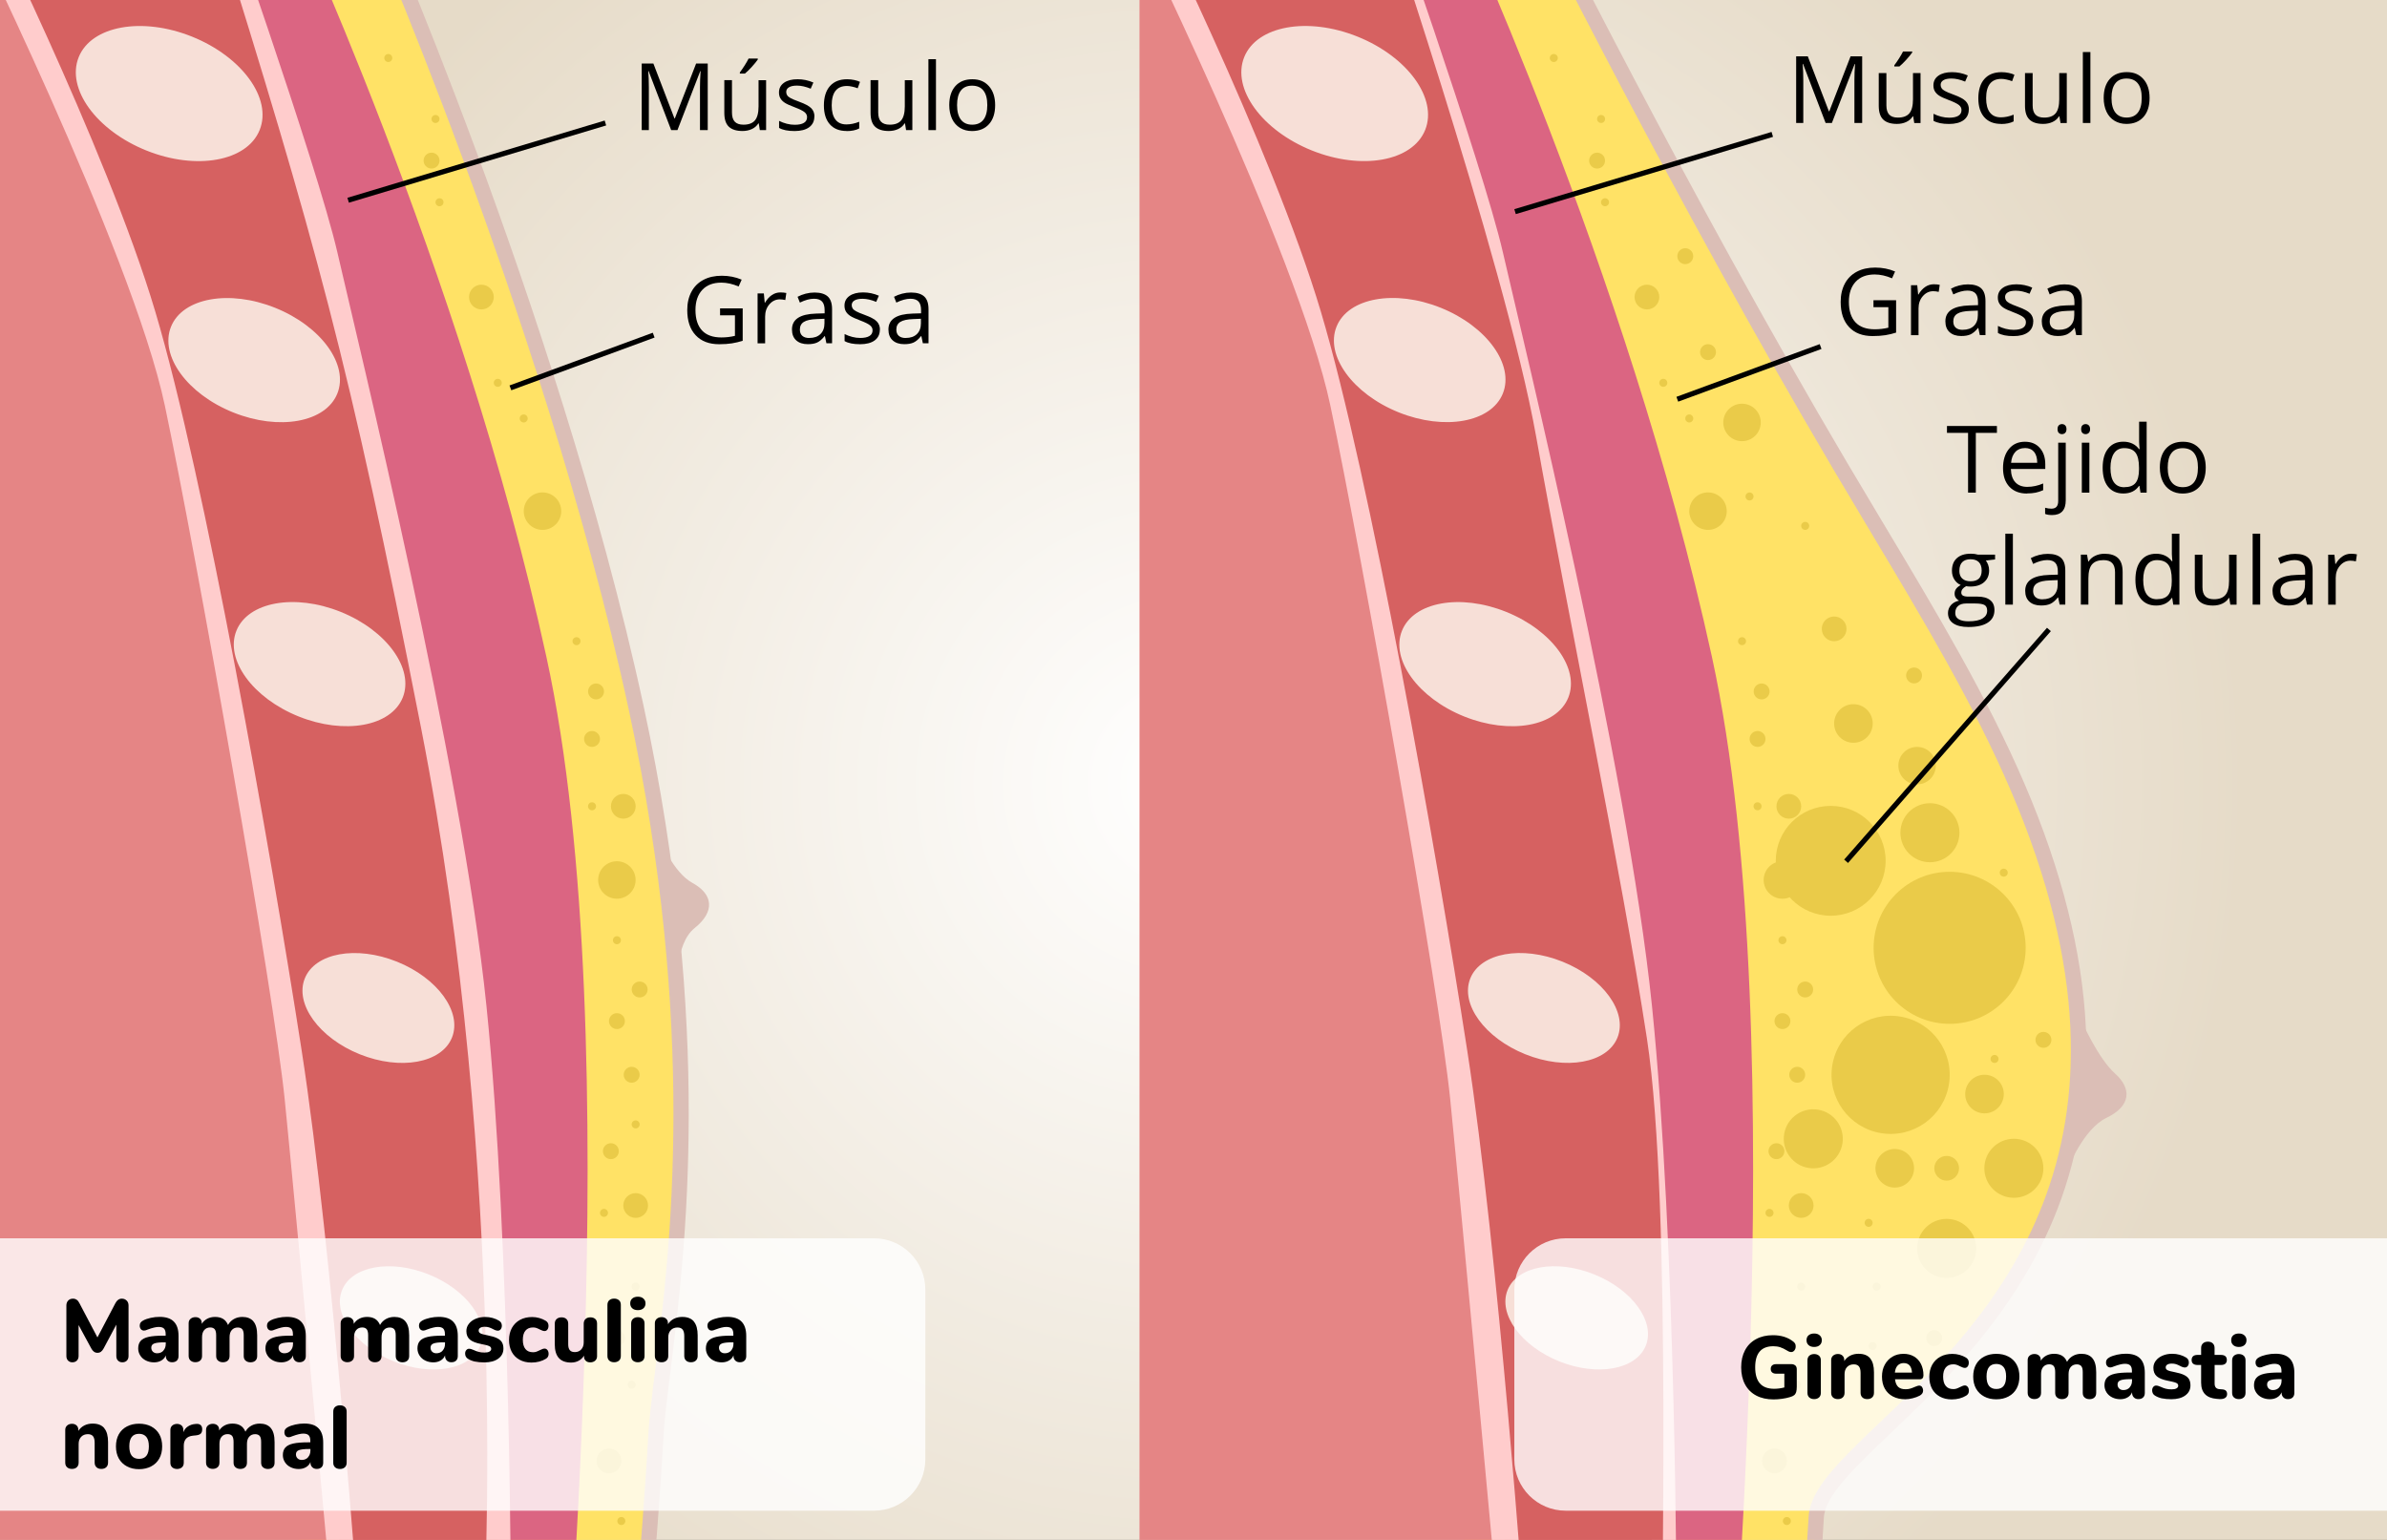<?xml version="1.0" encoding="UTF-8"?>
<svg id="Capa_1" data-name="Capa 1" xmlns="http://www.w3.org/2000/svg" xmlns:xlink="http://www.w3.org/1999/xlink" viewBox="0 0 465 300">
  <rect x="0" y="0" width="465" height="300" fill="#333333" stroke="none"/>
  <defs>
    <style>
      .cls-1, .cls-2 {
        fill: none;
      }

      .cls-3 {
        fill: #ffe266;
      }

      .cls-4 {
        fill: #fcc;
      }

      .cls-5 {
        fill: #eacb49;
      }

      .cls-6 {
        fill: #fff;
        opacity: .8;
      }

      .cls-7 {
        clip-path: url(#clippath-1);
      }

      .cls-8 {
        clip-path: url(#clippath-3);
      }

      .cls-9 {
        clip-path: url(#clippath-2);
      }

      .cls-10 {
        fill: #db6582;
      }

      .cls-11 {
        fill: #d66161;
      }

      .cls-2 {
        stroke: #000;
        stroke-miterlimit: 10;
      }

      .cls-12 {
        fill: #e58585;
      }

      .cls-13 {
        fill: url(#Degradado_sin_nombre_3);
      }

      .cls-14 {
        fill: #dbbeb6;
      }

      .cls-15 {
        fill: #f7dfd7;
      }

      .cls-16 {
        clip-path: url(#clippath);
      }
    </style>
    <radialGradient id="Degradado_sin_nombre_3" data-name="Degradado sin nombre 3" cx="232.5" cy="152.71" fx="232.5" fy="152.71" r="205.22" gradientUnits="userSpaceOnUse">
      <stop offset="0" stop-color="#fff"/>
      <stop offset="1" stop-color="#e6dbc8"/>
    </radialGradient>
    <clipPath id="clippath">
      <rect class="cls-1" x="-5.07" y="-2.66" width="230.1" height="305.15"/>
    </clipPath>
    <clipPath id="clippath-1">
      <rect class="cls-1" x="221.98" y="-2.66" width="230.1" height="305.15"/>
    </clipPath>
    <clipPath id="clippath-2">
      <rect class="cls-1" x="10.97" y="-417.16" width="225.88" height="299.55"/>
    </clipPath>
    <clipPath id="clippath-3">
      <rect class="cls-1" x="313.86" y="-417.16" width="225.88" height="299.55"/>
    </clipPath>
  </defs>
  <rect class="cls-13" x="-11.87" y="-3.85" width="488.74" height="313.11"/>
  <g>
    <g class="cls-16">
      <path class="cls-3" d="M71.36-20.15s36.85,74.83,54.98,170.06c8.17,42.92,4.7,86.72,2.18,122.06-2.9,40.71-5.61,69.99-5.61,69.99l-60.54-11.15L12.98-30.27l58.38,10.13Z"/>
      <path class="cls-10" d="M55.35-21.25s34.63,73.81,51.09,149.21c16.46,75.4,2.3,210.81,3.54,215.59,1.24,4.78-36.99,4.78-36.99,4.78L32.96-21.25h22.39Z"/>
      <path class="cls-12" d="M41.66-24.96s79.65,224.09,47.79,406.75c-31.86,182.67-176.65-129.57-176.65-129.57L-54.63-15.41l96.29-9.56Z"/>
      <path class="cls-14" d="M124.38,342.09l-2.96-.26c.04-.44,3.91-44.14,4.86-62.07.18-3.38.71-7.62,1.38-13,2.88-23.13,8.25-66.17-5.15-128.4-8.48-39.41-22.31-80.25-32.41-107.57-10.95-29.61-20-50.14-20.09-50.34l2.72-1.2c.09.2,9.18,20.82,20.16,50.51,10.14,27.41,24.01,68.39,32.53,107.98,13.5,62.71,8.1,106.09,5.19,129.39-.66,5.32-1.19,9.51-1.36,12.79-.95,17.98-4.83,61.74-4.87,62.18Z"/>
      <path class="cls-11" d="M-7.86-24.96S20.29,32.33,28.21,57.87c7.92,25.54,27.98,125.97,31.51,167.95,3.54,41.98,8.14,95.08,8.14,95.08,0,0,29.88,1.43,29.12,0-.76-1.43,1.85-85.67-3.19-118.59-5.04-32.92-15.46-82.88-21.56-117.16-6.1-34.28-32.45-111.41-32.45-111.41l-47.63,1.3Z"/>
      <path class="cls-4" d="M41.66-24.96s20.18,57.17,24.07,74.16c3.89,16.99,24.25,100.01,29.03,146.74,4.78,46.73,4.78,118.42,4.78,118.42h-5.31s5.08-84.39-12.21-172.58c-14.16-72.22-20.53-94.52-40.36-158.24-2.58-8.3,0-8.5,0-8.5Z"/>
      <path class="cls-4" d="M70.02,316.1s-5.15-72.08-11.26-111.48c-6.11-39.4-18.93-111.76-28.5-143.88C20.71,28.61-4.71-22.19-4.71-22.19l-3.15,3.42S25.8,49.09,32.12,79.05c6.31,29.96,21.26,114.56,23.33,134.99,2.06,20.43,9.65,102.57,9.65,102.57l4.93-.5Z"/>
      <ellipse class="cls-15" cx="49.51" cy="70.15" rx="10.98" ry="17.46" transform="translate(-34.04 89.93) rotate(-68.1)"/>
      <ellipse class="cls-15" cx="32.96" cy="18.23" rx="11.95" ry="19" transform="translate(3.75 42.01) rotate(-68.1)"/>
      <ellipse class="cls-15" cx="62.26" cy="129.39" rx="10.98" ry="17.46" transform="translate(-81.02 138.89) rotate(-68.1)"/>
      <ellipse class="cls-15" cx="73.71" cy="196.37" rx="9.72" ry="15.45" transform="translate(-135.98 191.52) rotate(-68.1)"/>
      <ellipse class="cls-15" cx="80.1" cy="256.75" rx="9.13" ry="14.51" transform="translate(-188 235.3) rotate(-68.1)"/>
      <path class="cls-14" d="M128.63,163.54s2.42,6.37,6.31,8.5c3.89,2.12,4.48,5.49.35,8.79-3.91,3.13-3.44,11.94-3.44,11.94l-3.22-29.22Z"/>
      <circle class="cls-5" cx="120.18" cy="171.44" r="3.65" transform="translate(-74.29 249.02) rotate(-76.72)"/>
      <circle class="cls-5" cx="105.68" cy="99.58" r="3.65"/>
      <circle class="cls-5" cx="121.42" cy="157.08" r="2.41"/>
      <circle class="cls-5" cx="93.78" cy="57.87" r="2.41"/>
      <circle class="cls-5" cx="123.83" cy="234.85" r="2.41"/>
      <circle class="cls-5" cx="118.63" cy="284.61" r="2.41"/>
      <circle class="cls-5" cx="115.33" cy="143.96" r="1.55"/>
      <circle class="cls-5" cx="116.11" cy="134.7" r="1.55" transform="translate(-35.45 227.73) rotate(-80.78)"/>
      <circle class="cls-5" cx="84.07" cy="31.29" r="1.55"/>
      <circle class="cls-5" cx="124.61" cy="192.77" r="1.55"/>
      <circle class="cls-5" cx="120.18" cy="198.93" r="1.55"/>
      <circle class="cls-5" cx="120.18" cy="260.68" r="1.55"/>
      <circle class="cls-5" cx="123.05" cy="209.38" r="1.55"/>
      <circle class="cls-5" cx="119" cy="224.27" r="1.55"/>
      <path class="cls-5" d="M113.09,124.91c0,.43-.35.78-.78.78s-.78-.35-.78-.78.35-.78.78-.78.78.35.78.78Z"/>
      <path class="cls-5" d="M116.11,157.08c0,.43-.35.78-.78.78s-.78-.35-.78-.78.35-.78.78-.78.78.35.78.78Z"/>
      <path class="cls-5" d="M86.4,39.4c0,.43-.35.78-.78.78s-.78-.35-.78-.78.35-.78.78-.78.78.35.78.78Z"/>
      <path class="cls-5" d="M102.8,81.52c0,.43-.35.78-.78.78s-.78-.35-.78-.78.35-.78.78-.78.78.35.78.78Z"/>
      <path class="cls-5" d="M76.42,11.3c0,.43-.35.78-.78.78s-.78-.35-.78-.78.35-.78.78-.78.78.35.78.78Z"/>
      <path class="cls-5" d="M97.75,74.58c0,.43-.35.78-.78.78s-.78-.35-.78-.78.35-.78.78-.78.78.35.78.78Z"/>
      <path class="cls-5" d="M85.62,23.18c0,.43-.35.78-.78.78s-.78-.35-.78-.78.35-.78.78-.78.78.35.78.78Z"/>
      <path class="cls-5" d="M124.61,219.05c0,.43-.35.78-.78.78s-.78-.35-.78-.78.35-.78.78-.78.78.35.78.78Z"/>
      <path class="cls-5" d="M120.96,183.17c0,.43-.35.78-.78.78s-.78-.35-.78-.78.35-.78.78-.78.78.35.78.78Z"/>
      <path class="cls-5" d="M124.61,250.65c0,.43-.35.78-.78.78s-.78-.35-.78-.78.35-.78.78-.78.78.35.78.78Z"/>
      <path class="cls-5" d="M123.83,269.77c0,.43-.35.78-.78.78s-.78-.35-.78-.78.35-.78.78-.78.78.35.78.78Z"/>
      <path class="cls-5" d="M121.82,296.32c0,.43-.35.78-.78.78s-.78-.35-.78-.78.35-.78.78-.78.78.35.78.78Z"/>
      <path class="cls-5" d="M118.44,236.29c0,.43-.35.78-.78.78s-.78-.35-.78-.78.35-.78.78-.78.78.35.78.78Z"/>
    </g>
    <g class="cls-7">
      <path class="cls-3" d="M298.42-20.15s37.96,72.11,88.22,159.85c12.13,21.19,27.62,63.4,9.01,103.63-11.7,25.3-40.72,36.61-41.83,52.21-2.9,40.71-3.87,46.42-3.87,46.42l-60.54-11.15L240.04-30.27l58.38,10.13Z"/>
      <path class="cls-10" d="M282.4-21.25s34.63,73.81,51.09,149.21c16.46,75.4,2.3,210.81,3.54,215.59,1.24,4.78-36.99,4.78-36.99,4.78L260.01-21.25h22.39Z"/>
      <path class="cls-12" d="M268.71-24.96s79.65,224.09,47.79,406.75c-31.86,182.67-176.65-129.57-176.65-129.57L172.42-15.41l96.29-9.56Z"/>
      <path class="cls-4" d="M268.71-24.96s20.18,57.17,24.07,74.16c3.89,16.99,24.25,100.01,29.03,146.74,4.78,46.73,4.78,118.42,4.78,118.42h-5.31s5.08-84.39-12.21-172.58c-14.16-72.22-20.53-94.52-40.36-158.24-2.58-8.3,0-8.5,0-8.5Z"/>
      <path class="cls-14" d="M351.43,342.12l-2.96-.3c.03-.28,2.91-28.43,3.86-46.35.28-5.36,5.99-10.81,13.88-18.35,20.76-19.83,55.51-53.03,25.51-123.09-7.18-16.78-17.08-33.31-27.56-50.82-2.27-3.8-4.62-7.73-6.94-11.65-31.1-52.65-59.85-110.46-60.14-111.04l2.66-1.32c.29.58,28.99,58.29,60.04,110.85,2.32,3.92,4.66,7.85,6.94,11.64,10.53,17.59,20.48,34.21,27.74,51.18,7.18,16.76,11.17,32.62,11.86,47.14.6,12.54-1.25,24.46-5.49,35.45-7.76,20.11-22.1,33.81-32.57,43.81-7.12,6.8-12.74,12.17-12.96,16.36-.95,17.99-3.84,46.21-3.87,46.5Z"/>
      <path class="cls-11" d="M219.19-24.96s28.15,57.3,36.06,82.84c7.92,25.54,27.98,125.97,31.51,167.95,3.54,41.98,8.14,95.08,8.14,95.08,0,0,29.88,1.43,29.12,0-.76-1.43,1.85-85.67-3.19-118.59-5.04-32.92-15.46-82.88-21.56-117.16-6.1-34.28-32.45-111.41-32.45-111.41l-47.63,1.3Z"/>
      <path class="cls-4" d="M297.08,316.1s-5.15-72.08-11.26-111.48c-6.11-39.4-18.93-111.76-28.5-143.88-9.56-32.12-34.98-82.93-34.98-82.93l-3.15,3.42s33.66,67.86,39.98,97.82c6.31,29.96,21.26,114.56,23.33,134.99,2.06,20.43,9.65,102.57,9.65,102.57l4.93-.5Z"/>
      <ellipse class="cls-15" cx="276.57" cy="70.15" rx="10.98" ry="17.46" transform="translate(108.32 300.59) rotate(-68.1)"/>
      <ellipse class="cls-15" cx="260.01" cy="18.23" rx="11.95" ry="19" transform="translate(146.11 252.67) rotate(-68.1)"/>
      <ellipse class="cls-15" cx="289.31" cy="129.39" rx="10.98" ry="17.46" transform="translate(61.35 349.56) rotate(-68.1)"/>
      <ellipse class="cls-15" cx="300.76" cy="196.37" rx="9.72" ry="15.45" transform="translate(6.38 402.18) rotate(-68.1)"/>
      <ellipse class="cls-15" cx="307.15" cy="256.75" rx="9.13" ry="14.51" transform="translate(-45.64 445.96) rotate(-68.1)"/>
      <path class="cls-14" d="M405.53,198.93s3.17,7.25,6.48,10.2c3.31,2.95,3.12,6.36-1.65,8.64-4.52,2.16-7.49,9.83-7.49,9.83l2.66-28.67Z"/>
      <circle class="cls-5" cx="347.23" cy="171.44" r="3.65" transform="translate(100.6 470) rotate(-76.72)"/>
      <circle class="cls-5" cx="373.46" cy="149.16" r="3.65"/>
      <circle class="cls-5" cx="379.8" cy="184.65" r="14.81"/>
      <circle class="cls-5" cx="356.63" cy="167.7" r="10.7"/>
      <circle class="cls-5" cx="368.28" cy="209.38" r="11.51" transform="translate(102.62 539.37) rotate(-80.78)"/>
      <circle class="cls-5" cx="375.96" cy="162.23" r="5.75"/>
      <circle class="cls-5" cx="392.31" cy="227.6" r="5.75"/>
      <circle class="cls-5" cx="353.21" cy="221.85" r="5.75" transform="translate(77.66 534.96) rotate(-80.78)"/>
      <circle class="cls-5" cx="379.22" cy="243.21" r="5.75"/>
      <circle class="cls-5" cx="361.04" cy="140.93" r="3.76" transform="translate(164.1 474.74) rotate(-80.78)"/>
      <circle class="cls-5" cx="369.11" cy="227.6" r="3.76"/>
      <circle class="cls-5" cx="386.59" cy="213.14" r="3.76"/>
      <circle class="cls-5" cx="388.56" cy="183.33" r="3.76"/>
      <circle class="cls-5" cx="332.73" cy="99.58" r="3.65"/>
      <circle class="cls-5" cx="339.36" cy="82.3" r="3.65" transform="translate(181.3 393.68) rotate(-76.72)"/>
      <circle class="cls-5" cx="348.47" cy="157.08" r="2.41"/>
      <circle class="cls-5" cx="357.28" cy="122.5" r="2.41" transform="translate(179.14 455.55) rotate(-80.78)"/>
      <circle class="cls-5" cx="320.83" cy="57.87" r="2.41"/>
      <circle class="cls-5" cx="350.88" cy="234.85" r="2.41"/>
      <circle class="cls-5" cx="379.22" cy="227.6" r="2.41"/>
      <circle class="cls-5" cx="345.68" cy="284.61" r="2.41"/>
      <circle class="cls-5" cx="342.38" cy="143.96" r="1.55"/>
      <circle class="cls-5" cx="358.08" cy="167.79" r="1.55"/>
      <circle class="cls-5" cx="328.3" cy="49.91" r="1.55"/>
      <circle class="cls-5" cx="343.16" cy="134.7" r="1.55" transform="translate(155.23 451.85) rotate(-80.78)"/>
      <circle class="cls-5" cx="372.87" cy="131.59" r="1.55"/>
      <circle class="cls-5" cx="332.73" cy="68.6" r="1.55"/>
      <circle class="cls-5" cx="311.12" cy="31.29" r="1.55"/>
      <circle class="cls-5" cx="351.66" cy="192.77" r="1.55"/>
      <circle class="cls-5" cx="347.23" cy="198.93" r="1.55"/>
      <circle class="cls-5" cx="347.23" cy="260.68" r="1.55"/>
      <circle class="cls-5" cx="376.8" cy="260.68" r="1.55"/>
      <circle class="cls-5" cx="350.11" cy="209.38" r="1.55"/>
      <circle class="cls-5" cx="346.06" cy="224.27" r="1.55"/>
      <circle class="cls-5" cx="398.07" cy="202.58" r="1.55"/>
      <path class="cls-5" d="M340.14,124.91c0,.43-.35.78-.78.78s-.78-.35-.78-.78.35-.78.78-.78.78.35.78.78Z"/>
      <path class="cls-5" d="M352.44,102.45c0,.43-.35.78-.78.78s-.78-.35-.78-.78.35-.78.78-.78.78.35.78.78Z"/>
      <path class="cls-5" d="M391.12,170.01c0,.43-.35.78-.78.78s-.78-.35-.78-.78.35-.78.78-.78.78.35.78.78Z"/>
      <path class="cls-5" d="M343.16,157.08c0,.43-.35.78-.78.78s-.78-.35-.78-.78.35-.78.78-.78.78.35.78.78Z"/>
      <path class="cls-5" d="M341.6,96.72c0,.43-.35.78-.78.78s-.78-.35-.78-.78.35-.78.78-.78.78.35.78.78Z"/>
      <path class="cls-5" d="M313.45,39.4c0,.43-.35.78-.78.78s-.78-.35-.78-.78.35-.78.78-.78.78.35.78.78Z"/>
      <path class="cls-5" d="M329.86,81.52c0,.43-.35.78-.78.78s-.78-.35-.78-.78.35-.78.78-.78.78.35.78.78Z"/>
      <path class="cls-5" d="M303.47,11.3c0,.43-.35.78-.78.78s-.78-.35-.78-.78.35-.78.78-.78.78.35.78.78Z"/>
      <path class="cls-5" d="M324.8,74.58c0,.43-.35.78-.78.78s-.78-.35-.78-.78.35-.78.78-.78.78.35.78.78Z"/>
      <path class="cls-5" d="M312.68,23.18c0,.43-.35.78-.78.78s-.78-.35-.78-.78.35-.78.78-.78.78.35.78.78Z"/>
      <path class="cls-5" d="M366.36,250.65c0,.43-.35.78-.78.78s-.78-.35-.78-.78.35-.78.78-.78.78.35.78.78Z"/>
      <path class="cls-5" d="M365.58,262.23c0,.43-.35.78-.78.78s-.78-.35-.78-.78.35-.78.78-.78.78.35.78.78Z"/>
      <path class="cls-5" d="M348.01,183.17c0,.43-.35.78-.78.78s-.78-.35-.78-.78.35-.78.78-.78.78.35.78.78Z"/>
      <path class="cls-5" d="M364.8,238.23c0,.43-.35.78-.78.78s-.78-.35-.78-.78.35-.78.78-.78.78.35.78.78Z"/>
      <path class="cls-5" d="M389.33,206.3c0,.43-.35.78-.78.78s-.78-.35-.78-.78.35-.78.78-.78.78.35.78.78Z"/>
      <path class="cls-5" d="M351.66,250.65c0,.43-.35.78-.78.78s-.78-.35-.78-.78.35-.78.78-.78.78.35.78.78Z"/>
      <path class="cls-5" d="M350.88,269.77c0,.43-.35.78-.78.78s-.78-.35-.78-.78.35-.78.78-.78.78.35.78.78Z"/>
      <path class="cls-5" d="M348.87,296.32c0,.43-.35.78-.78.78s-.78-.35-.78-.78.35-.78.78-.78.78.35.78.78Z"/>
      <path class="cls-5" d="M345.49,236.29c0,.43-.35.78-.78.78s-.78-.35-.78-.78.35-.78.78-.78.78.35.78.78Z"/>
    </g>
    <g>
      <path d="M130.75,25.35l-4.4-11.51h-.07c.08.91.12,2,.12,3.25v8.26h-1.39v-12.98h2.27l4.11,10.71h.07l4.15-10.71h2.26v12.98h-1.51v-8.36c0-.96.04-2,.12-3.13h-.07l-4.44,11.49h-1.22Z"/>
      <path d="M142.59,15.61v6.31c0,.79.18,1.39.54,1.78.36.39.93.59,1.7.59,1.02,0,1.76-.28,2.23-.83.47-.56.71-1.47.71-2.73v-5.11h1.47v9.73h-1.22l-.21-1.31h-.08c-.3.48-.72.85-1.26,1.1-.54.25-1.15.38-1.83.38-1.18,0-2.07-.28-2.66-.84s-.88-1.46-.88-2.7v-6.37h1.49ZM144.13,14.1c.28-.37.59-.81.92-1.33s.59-.97.78-1.36h1.79v.19c-.26.38-.65.86-1.16,1.42s-.96,1-1.34,1.31h-.99v-.22Z"/>
      <path d="M158.64,22.69c0,.91-.34,1.6-1.01,2.1-.67.49-1.62.74-2.84.74-1.29,0-2.3-.2-3.02-.61v-1.37c.47.24.97.42,1.5.56.54.14,1.05.2,1.55.2.77,0,1.36-.12,1.78-.37.42-.25.62-.62.62-1.12,0-.38-.16-.7-.49-.97-.33-.27-.97-.59-1.92-.95-.91-.34-1.55-.63-1.93-.88-.38-.25-.67-.54-.85-.86-.19-.32-.28-.7-.28-1.15,0-.79.32-1.42.97-1.88.65-.46,1.53-.69,2.66-.69,1.05,0,2.07.21,3.07.64l-.52,1.2c-.98-.4-1.86-.6-2.66-.6-.7,0-1.22.11-1.58.33-.36.22-.53.52-.53.91,0,.26.07.48.2.67s.35.36.64.52c.3.17.86.41,1.71.72,1.15.42,1.93.84,2.34,1.27s.61.96.61,1.61Z"/>
      <path d="M164.93,25.52c-1.41,0-2.5-.43-3.27-1.3s-1.16-2.09-1.16-3.68.39-2.89,1.18-3.77c.79-.89,1.9-1.33,3.35-1.33.47,0,.94.05,1.4.15.47.1.83.22,1.1.36l-.45,1.25c-.33-.13-.68-.24-1.07-.32-.38-.09-.72-.13-1.02-.13-1.98,0-2.97,1.26-2.97,3.78,0,1.2.24,2.11.72,2.75s1.2.96,2.14.96c.81,0,1.64-.17,2.5-.52v1.31c-.65.34-1.47.51-2.46.51Z"/>
      <path d="M171.08,15.61v6.31c0,.79.18,1.39.54,1.78.36.39.93.59,1.7.59,1.02,0,1.76-.28,2.23-.83.47-.56.71-1.47.71-2.73v-5.11h1.47v9.73h-1.22l-.21-1.31h-.08c-.3.48-.72.85-1.26,1.1-.54.25-1.15.38-1.83.38-1.18,0-2.07-.28-2.66-.84s-.88-1.46-.88-2.7v-6.37h1.49Z"/>
      <path d="M182.33,25.35h-1.47v-13.82h1.47v13.82Z"/>
      <path d="M193.86,20.47c0,1.59-.4,2.83-1.2,3.72-.8.89-1.9,1.34-3.31,1.34-.87,0-1.64-.2-2.32-.61-.67-.41-1.2-.99-1.56-1.76s-.55-1.66-.55-2.68c0-1.59.4-2.82,1.19-3.71.79-.88,1.89-1.33,3.3-1.33s2.44.45,3.25,1.36c.8.91,1.2,2.13,1.2,3.68ZM186.44,20.47c0,1.24.25,2.19.75,2.84.5.65,1.23.98,2.19.98s1.7-.32,2.2-.97c.5-.65.75-1.6.75-2.85s-.25-2.18-.75-2.82c-.5-.64-1.24-.96-2.22-.96s-1.69.32-2.18.95c-.49.63-.74,1.58-.74,2.83Z"/>
    </g>
    <g>
      <path d="M140.27,60.08h4.41v6.31c-.69.22-1.38.38-2.1.5-.71.11-1.53.17-2.47.17-1.97,0-3.5-.58-4.59-1.75-1.1-1.17-1.64-2.81-1.64-4.91,0-1.35.27-2.53.81-3.55.54-1.02,1.32-1.79,2.34-2.33,1.02-.54,2.21-.8,3.58-.8s2.68.25,3.87.76l-.59,1.33c-1.17-.5-2.3-.75-3.38-.75-1.58,0-2.82.47-3.7,1.41s-1.33,2.25-1.33,3.92c0,1.75.43,3.08,1.28,3.99s2.11,1.36,3.77,1.36c.9,0,1.78-.1,2.64-.31v-4h-2.9v-1.35Z"/>
      <path d="M152.02,56.97c.43,0,.82.04,1.16.11l-.2,1.37c-.4-.09-.76-.13-1.07-.13-.79,0-1.46.32-2.02.96-.56.64-.84,1.44-.84,2.39v5.22h-1.47v-9.73h1.22l.17,1.8h.07c.36-.63.8-1.12,1.31-1.47s1.07-.52,1.68-.52Z"/>
      <path d="M160.99,66.88l-.29-1.39h-.07c-.49.61-.97,1.02-1.45,1.24s-1.08.32-1.81.32c-.96,0-1.72-.25-2.27-.75-.55-.5-.82-1.2-.82-2.12,0-1.97,1.57-3,4.71-3.09l1.65-.05v-.6c0-.76-.16-1.33-.49-1.69-.33-.36-.85-.55-1.58-.55-.81,0-1.73.25-2.75.75l-.45-1.13c.48-.26,1-.46,1.58-.61s1.14-.22,1.72-.22c1.16,0,2.02.26,2.58.77s.84,1.34.84,2.48v6.64h-1.09ZM157.66,65.84c.92,0,1.64-.25,2.16-.75.52-.5.79-1.21.79-2.11v-.88l-1.47.06c-1.17.04-2.02.22-2.54.55-.52.32-.78.82-.78,1.5,0,.53.16.94.48,1.22.32.28.77.42,1.35.42Z"/>
      <path d="M171.4,64.22c0,.91-.34,1.6-1.01,2.1-.67.49-1.62.74-2.84.74-1.29,0-2.3-.2-3.02-.61v-1.37c.47.24.97.42,1.5.56.54.14,1.05.2,1.55.2.77,0,1.36-.12,1.78-.37.42-.25.62-.62.62-1.12,0-.38-.16-.7-.49-.97-.33-.27-.97-.59-1.92-.95-.91-.34-1.55-.63-1.93-.88-.38-.25-.67-.54-.85-.86-.19-.32-.28-.7-.28-1.15,0-.79.32-1.42.97-1.88.65-.46,1.53-.69,2.66-.69,1.05,0,2.07.21,3.07.64l-.52,1.2c-.98-.4-1.86-.6-2.66-.6-.7,0-1.22.11-1.58.33-.36.22-.53.52-.53.91,0,.26.07.48.2.67s.35.36.64.52c.3.17.86.41,1.71.72,1.15.42,1.93.84,2.34,1.27s.61.96.61,1.61Z"/>
      <path d="M179.78,66.88l-.29-1.39h-.07c-.49.61-.97,1.02-1.45,1.24s-1.08.32-1.81.32c-.96,0-1.72-.25-2.27-.75-.55-.5-.82-1.2-.82-2.12,0-1.97,1.57-3,4.71-3.09l1.65-.05v-.6c0-.76-.16-1.33-.49-1.69-.33-.36-.85-.55-1.58-.55-.81,0-1.73.25-2.75.75l-.45-1.13c.48-.26,1-.46,1.58-.61s1.14-.22,1.72-.22c1.16,0,2.02.26,2.58.77s.84,1.34.84,2.48v6.64h-1.09ZM176.45,65.84c.92,0,1.64-.25,2.16-.75.52-.5.79-1.21.79-2.11v-.88l-1.47.06c-1.17.04-2.02.22-2.54.55-.52.32-.78.82-.78,1.5,0,.53.16.94.48,1.22.32.28.77.42,1.35.42Z"/>
    </g>
    <g>
      <path d="M384.9,95.97h-1.51v-11.64h-4.11v-1.34h9.73v1.34h-4.11v11.64Z"/>
      <path d="M394.86,96.15c-1.44,0-2.57-.44-3.41-1.31-.83-.88-1.25-2.09-1.25-3.65s.39-2.81,1.16-3.74,1.81-1.39,3.11-1.39c1.22,0,2.18.4,2.89,1.2.71.8,1.07,1.86,1.07,3.17v.93h-6.7c.03,1.14.32,2.01.87,2.6.55.59,1.32.89,2.31.89,1.05,0,2.08-.22,3.11-.66v1.31c-.52.22-1.01.39-1.48.48s-1.03.15-1.68.15ZM394.46,87.29c-.78,0-1.4.25-1.87.76s-.74,1.21-.82,2.11h5.09c0-.93-.21-1.64-.62-2.14-.42-.49-1.01-.74-1.78-.74Z"/>
      <path d="M399.77,100.34c-.56,0-1.02-.07-1.37-.22v-1.2c.41.12.81.18,1.21.18.46,0,.8-.13,1.02-.38.22-.25.32-.63.32-1.15v-11.33h1.47v11.22c0,1.92-.89,2.88-2.66,2.88ZM400.82,83.6c0-.34.08-.58.25-.74.17-.16.37-.24.62-.24s.44.08.61.24c.17.16.26.41.26.74s-.09.58-.26.74c-.17.16-.38.24-.61.24-.25,0-.46-.08-.62-.24-.17-.16-.25-.41-.25-.74Z"/>
      <path d="M405.42,83.6c0-.34.08-.58.25-.74.17-.16.37-.24.62-.24s.44.08.61.24c.17.16.26.41.26.74s-.09.58-.26.74c-.17.16-.38.24-.61.24-.25,0-.46-.08-.62-.24-.17-.16-.25-.41-.25-.74ZM407.02,95.97h-1.47v-9.73h1.47v9.73Z"/>
      <path d="M416.77,94.66h-.08c-.68.99-1.7,1.48-3.05,1.48-1.27,0-2.26-.44-2.97-1.31-.71-.87-1.06-2.11-1.06-3.71s.35-2.85,1.07-3.74c.71-.89,1.7-1.33,2.97-1.33s2.33.48,3.04,1.44h.12l-.06-.7-.04-.68v-3.96h1.47v13.82h-1.2l-.2-1.31ZM413.82,94.91c1.01,0,1.74-.27,2.19-.82s.68-1.43.68-2.65v-.31c0-1.38-.23-2.36-.69-2.95-.46-.59-1.19-.88-2.2-.88-.86,0-1.53.34-1.98,1.01s-.69,1.62-.69,2.85.23,2.18.68,2.81c.46.63,1.12.95,2.01.95Z"/>
      <path d="M429.69,91.09c0,1.59-.4,2.83-1.2,3.72-.8.89-1.9,1.34-3.31,1.34-.87,0-1.64-.2-2.32-.61-.67-.41-1.2-.99-1.56-1.76s-.55-1.66-.55-2.68c0-1.59.4-2.82,1.19-3.71.79-.88,1.89-1.33,3.3-1.33s2.44.45,3.25,1.36c.8.91,1.2,2.13,1.2,3.68ZM422.28,91.09c0,1.24.25,2.19.75,2.84.5.65,1.23.98,2.19.98s1.7-.32,2.2-.97c.5-.65.75-1.6.75-2.85s-.25-2.18-.75-2.82c-.5-.64-1.24-.96-2.22-.96s-1.69.32-2.18.95c-.49.63-.74,1.58-.74,2.83Z"/>
      <path d="M388.65,108.06v.93l-1.8.21c.17.21.31.48.44.81s.2.71.2,1.13c0,.95-.33,1.71-.98,2.28s-1.54.85-2.68.85c-.29,0-.56-.02-.82-.07-.63.33-.94.75-.94,1.25,0,.27.11.46.33.59s.59.19,1.13.19h1.72c1.05,0,1.86.22,2.43.67.57.44.85,1.09.85,1.94,0,1.08-.43,1.9-1.3,2.46-.87.57-2.13.85-3.78.85-1.27,0-2.25-.24-2.94-.71s-1.03-1.14-1.03-2.01c0-.59.19-1.1.57-1.54.38-.43.91-.73,1.6-.88-.25-.11-.46-.29-.63-.52s-.25-.51-.25-.83c0-.35.09-.67.28-.93.19-.27.49-.52.9-.77-.5-.21-.91-.56-1.23-1.06-.32-.5-.47-1.07-.47-1.7,0-1.07.32-1.89.96-2.46.64-.58,1.54-.87,2.72-.87.51,0,.97.06,1.38.18h3.37ZM380.89,119.43c0,.53.22.93.67,1.2.44.27,1.08.41,1.91.41,1.24,0,2.15-.19,2.75-.56.6-.37.89-.87.89-1.5,0-.53-.16-.89-.49-1.1-.33-.2-.94-.31-1.84-.31h-1.77c-.67,0-1.19.16-1.56.48-.37.32-.56.78-.56,1.38ZM381.69,111.18c0,.68.19,1.2.58,1.54.38.35.92.52,1.61.52,1.44,0,2.16-.7,2.16-2.1s-.73-2.19-2.18-2.19c-.69,0-1.23.19-1.6.56-.37.37-.56.93-.56,1.66Z"/>
      <path d="M392.12,117.79h-1.47v-13.82h1.47v13.82Z"/>
      <path d="M401.23,117.79l-.29-1.39h-.07c-.49.61-.97,1.02-1.45,1.24s-1.08.32-1.81.32c-.96,0-1.72-.25-2.27-.75-.55-.5-.82-1.2-.82-2.12,0-1.97,1.57-3,4.71-3.09l1.65-.05v-.6c0-.76-.16-1.33-.49-1.69-.33-.36-.85-.55-1.58-.55-.81,0-1.73.25-2.75.75l-.45-1.13c.48-.26,1-.46,1.58-.61s1.14-.22,1.72-.22c1.16,0,2.02.26,2.58.77s.84,1.34.84,2.48v6.64h-1.09ZM397.9,116.75c.92,0,1.64-.25,2.16-.75.52-.5.79-1.21.79-2.11v-.88l-1.47.06c-1.17.04-2.02.22-2.54.55-.52.32-.78.82-.78,1.5,0,.53.16.94.48,1.22.32.28.77.42,1.35.42Z"/>
      <path d="M412.02,117.79v-6.3c0-.79-.18-1.39-.54-1.78-.36-.39-.93-.59-1.7-.59-1.02,0-1.76.28-2.24.83-.47.55-.71,1.46-.71,2.73v5.11h-1.47v-9.73h1.2l.24,1.33h.07c.3-.48.73-.85,1.27-1.11.54-.26,1.15-.4,1.82-.4,1.17,0,2.05.28,2.65.85s.89,1.47.89,2.71v6.35h-1.47Z"/>
      <path d="M423.15,116.49h-.08c-.68.99-1.7,1.48-3.05,1.48-1.27,0-2.26-.44-2.97-1.31-.71-.87-1.06-2.11-1.06-3.71s.35-2.85,1.07-3.74c.71-.89,1.7-1.33,2.97-1.33s2.33.48,3.04,1.44h.12l-.06-.7-.04-.68v-3.96h1.47v13.82h-1.2l-.2-1.31ZM420.2,116.73c1.01,0,1.74-.27,2.19-.82s.68-1.43.68-2.65v-.31c0-1.38-.23-2.36-.69-2.95-.46-.59-1.19-.88-2.2-.88-.86,0-1.53.34-1.98,1.01s-.69,1.62-.69,2.85.23,2.18.68,2.81c.46.63,1.12.95,2.01.95Z"/>
      <path d="M429.05,108.06v6.31c0,.79.18,1.39.54,1.78.36.39.93.59,1.7.59,1.02,0,1.76-.28,2.23-.83.47-.56.71-1.47.71-2.73v-5.11h1.47v9.73h-1.22l-.21-1.31h-.08c-.3.48-.72.85-1.26,1.1-.54.25-1.15.38-1.83.38-1.18,0-2.07-.28-2.66-.84s-.88-1.46-.88-2.7v-6.37h1.49Z"/>
      <path d="M440.3,117.79h-1.47v-13.82h1.47v13.82Z"/>
      <path d="M449.41,117.79l-.29-1.39h-.07c-.49.61-.97,1.02-1.45,1.24s-1.08.32-1.81.32c-.96,0-1.72-.25-2.27-.75-.55-.5-.82-1.2-.82-2.12,0-1.97,1.57-3,4.71-3.09l1.65-.05v-.6c0-.76-.16-1.33-.49-1.69-.33-.36-.85-.55-1.58-.55-.81,0-1.73.25-2.75.75l-.45-1.13c.48-.26,1-.46,1.58-.61s1.14-.22,1.72-.22c1.16,0,2.02.26,2.58.77s.84,1.34.84,2.48v6.64h-1.09ZM446.08,116.75c.92,0,1.64-.25,2.16-.75.52-.5.79-1.21.79-2.11v-.88l-1.47.06c-1.17.04-2.02.22-2.54.55-.52.32-.78.82-.78,1.5,0,.53.16.94.48,1.22.32.28.77.42,1.35.42Z"/>
      <path d="M457.98,107.88c.43,0,.82.04,1.16.11l-.2,1.37c-.4-.09-.76-.13-1.07-.13-.79,0-1.46.32-2.02.96-.56.64-.84,1.44-.84,2.39v5.22h-1.47v-9.73h1.22l.17,1.8h.07c.36-.63.8-1.12,1.31-1.47s1.07-.52,1.68-.52Z"/>
    </g>
    <line class="cls-2" x1="295.14" y1="41.23" x2="345.25" y2="26.18"/>
    <line class="cls-2" x1="326.75" y1="77.78" x2="354.66" y2="67.51"/>
    <line class="cls-1" x1="359.63" y1="167.79" x2="399.14" y2="122.63"/>
    <g>
      <path d="M355.64,23.96l-4.4-11.51h-.07c.08.91.12,2,.12,3.25v8.26h-1.39v-12.98h2.27l4.11,10.71h.07l4.15-10.71h2.26v12.98h-1.51v-8.36c0-.96.04-2,.12-3.13h-.07l-4.44,11.49h-1.22Z"/>
      <path d="M367.48,14.23v6.31c0,.79.18,1.39.54,1.78.36.39.93.59,1.7.59,1.02,0,1.76-.28,2.23-.83.47-.56.71-1.47.71-2.73v-5.11h1.47v9.73h-1.22l-.21-1.31h-.08c-.3.48-.72.85-1.26,1.1-.54.25-1.15.38-1.83.38-1.18,0-2.07-.28-2.66-.84s-.88-1.46-.88-2.7v-6.37h1.49ZM369.02,12.72c.28-.37.59-.81.92-1.33s.59-.97.78-1.36h1.79v.19c-.26.38-.65.86-1.16,1.42s-.96,1-1.34,1.31h-.99v-.22Z"/>
      <path d="M383.53,21.31c0,.91-.34,1.6-1.01,2.1-.67.49-1.62.74-2.84.74-1.29,0-2.3-.2-3.02-.61v-1.37c.47.24.97.42,1.5.56.54.14,1.05.2,1.55.2.77,0,1.36-.12,1.78-.37.42-.25.62-.62.62-1.12,0-.38-.16-.7-.49-.97-.33-.27-.97-.59-1.92-.95-.91-.34-1.55-.63-1.93-.88-.38-.25-.67-.54-.85-.86-.19-.32-.28-.7-.28-1.15,0-.79.32-1.42.97-1.88.65-.46,1.53-.69,2.66-.69,1.05,0,2.07.21,3.07.64l-.52,1.2c-.98-.4-1.86-.6-2.66-.6-.7,0-1.22.11-1.58.33-.36.22-.53.52-.53.91,0,.26.07.48.2.67s.35.36.64.52c.3.17.86.41,1.71.72,1.15.42,1.93.84,2.34,1.27s.61.96.61,1.61Z"/>
      <path d="M389.82,24.14c-1.41,0-2.5-.43-3.27-1.3s-1.16-2.09-1.16-3.68.39-2.89,1.18-3.77c.79-.89,1.9-1.33,3.35-1.33.47,0,.94.05,1.4.15.47.1.83.22,1.1.36l-.45,1.25c-.33-.13-.68-.24-1.07-.32-.38-.09-.72-.13-1.02-.13-1.98,0-2.97,1.26-2.97,3.78,0,1.2.24,2.11.72,2.75s1.2.96,2.14.96c.81,0,1.64-.17,2.5-.52v1.31c-.65.34-1.47.51-2.46.51Z"/>
      <path d="M395.97,14.23v6.31c0,.79.18,1.39.54,1.78.36.39.93.59,1.7.59,1.02,0,1.76-.28,2.23-.83.47-.56.71-1.47.71-2.73v-5.11h1.47v9.73h-1.22l-.21-1.31h-.08c-.3.48-.72.85-1.26,1.1-.54.25-1.15.38-1.83.38-1.18,0-2.07-.28-2.66-.84s-.88-1.46-.88-2.7v-6.37h1.49Z"/>
      <path d="M407.22,23.96h-1.47v-13.82h1.47v13.82Z"/>
      <path d="M418.75,19.08c0,1.59-.4,2.83-1.2,3.72-.8.89-1.9,1.34-3.31,1.34-.87,0-1.64-.2-2.32-.61-.67-.41-1.2-.99-1.56-1.76s-.55-1.66-.55-2.68c0-1.59.4-2.82,1.19-3.71.79-.88,1.89-1.33,3.3-1.33s2.44.45,3.25,1.36c.8.91,1.2,2.13,1.2,3.68ZM411.33,19.08c0,1.24.25,2.19.75,2.84.5.65,1.23.98,2.19.98s1.7-.32,2.2-.97c.5-.65.75-1.6.75-2.85s-.25-2.18-.75-2.82c-.5-.64-1.24-.96-2.22-.96s-1.69.32-2.18.95c-.49.63-.74,1.58-.74,2.83Z"/>
    </g>
    <g>
      <path d="M364.96,58.49h4.41v6.31c-.69.22-1.38.38-2.1.5-.71.11-1.53.17-2.47.17-1.97,0-3.5-.58-4.59-1.75-1.1-1.17-1.64-2.81-1.64-4.91,0-1.35.27-2.53.81-3.55.54-1.02,1.32-1.79,2.34-2.33,1.02-.54,2.21-.8,3.58-.8s2.68.25,3.87.76l-.59,1.33c-1.17-.5-2.3-.75-3.38-.75-1.58,0-2.82.47-3.7,1.41s-1.33,2.25-1.33,3.92c0,1.75.43,3.08,1.28,3.99s2.11,1.36,3.77,1.36c.9,0,1.78-.1,2.64-.31v-4h-2.9v-1.35Z"/>
      <path d="M376.71,55.38c.43,0,.82.04,1.16.11l-.2,1.37c-.4-.09-.76-.13-1.07-.13-.79,0-1.46.32-2.02.96-.56.64-.84,1.44-.84,2.39v5.22h-1.47v-9.73h1.22l.17,1.8h.07c.36-.63.8-1.12,1.31-1.47s1.07-.52,1.68-.52Z"/>
      <path d="M385.68,65.29l-.29-1.39h-.07c-.49.61-.97,1.02-1.45,1.24s-1.08.32-1.81.32c-.96,0-1.72-.25-2.27-.75-.55-.5-.82-1.2-.82-2.12,0-1.97,1.57-3,4.71-3.09l1.65-.05v-.6c0-.76-.16-1.33-.49-1.69-.33-.36-.85-.55-1.58-.55-.81,0-1.73.25-2.75.75l-.45-1.13c.48-.26,1-.46,1.58-.61s1.14-.22,1.72-.22c1.16,0,2.02.26,2.58.77s.84,1.34.84,2.48v6.64h-1.09ZM382.35,64.25c.92,0,1.64-.25,2.16-.75.52-.5.79-1.21.79-2.11v-.88l-1.47.06c-1.17.04-2.02.22-2.54.55-.52.32-.78.82-.78,1.5,0,.53.16.94.48,1.22.32.28.77.42,1.35.42Z"/>
      <path d="M396.08,62.64c0,.91-.34,1.6-1.01,2.1-.67.49-1.62.74-2.84.74-1.29,0-2.3-.2-3.02-.61v-1.37c.47.24.97.42,1.5.56.54.14,1.05.2,1.55.2.77,0,1.36-.12,1.78-.37.42-.25.62-.62.62-1.12,0-.38-.16-.7-.49-.97-.33-.27-.97-.59-1.92-.95-.91-.34-1.55-.63-1.93-.88-.38-.25-.67-.54-.85-.86-.19-.32-.28-.7-.28-1.15,0-.79.32-1.42.97-1.88.65-.46,1.53-.69,2.66-.69,1.05,0,2.07.21,3.07.64l-.52,1.2c-.98-.4-1.86-.6-2.66-.6-.7,0-1.22.11-1.58.33-.36.22-.53.52-.53.91,0,.26.07.48.2.67s.35.36.64.52c.3.17.86.41,1.71.72,1.15.42,1.93.84,2.34,1.27s.61.96.61,1.61Z"/>
      <path d="M404.46,65.29l-.29-1.39h-.07c-.49.61-.97,1.02-1.45,1.24s-1.08.32-1.81.32c-.96,0-1.72-.25-2.27-.75-.55-.5-.82-1.2-.82-2.12,0-1.97,1.57-3,4.71-3.09l1.65-.05v-.6c0-.76-.16-1.33-.49-1.69-.33-.36-.85-.55-1.58-.55-.81,0-1.73.25-2.75.75l-.45-1.13c.48-.26,1-.46,1.58-.61s1.14-.22,1.72-.22c1.16,0,2.02.26,2.58.77s.84,1.34.84,2.48v6.64h-1.09ZM401.13,64.25c.92,0,1.64-.25,2.16-.75.52-.5.79-1.21.79-2.11v-.88l-1.47.06c-1.17.04-2.02.22-2.54.55-.52.32-.78.82-.78,1.5,0,.53.16.94.48,1.22.32.28.77.42,1.35.42Z"/>
    </g>
    <line class="cls-2" x1="67.82" y1="39.01" x2="117.94" y2="23.96"/>
    <line class="cls-2" x1="99.43" y1="75.56" x2="127.34" y2="65.29"/>
    <line class="cls-2" x1="359.63" y1="167.79" x2="399.14" y2="122.63"/>
    <path class="cls-6" d="M-11.87,241.24h182.13c5.52,0,10,4.48,10,10v33.07c0,5.52-4.48,10-10,10H-11.87v-53.07h0Z"/>
    <g>
      <path d="M24.68,253.37c.24.25.36.57.36.96v9.84c0,.38-.11.68-.33.9s-.51.33-.87.33-.63-.11-.85-.33c-.22-.22-.33-.52-.33-.9v-6.11l-2.46,4.62c-.16.3-.34.52-.53.66s-.42.21-.68.21-.48-.07-.68-.21-.38-.36-.54-.66l-2.46-4.54v6.03c0,.37-.11.67-.33.89-.22.22-.51.34-.87.34s-.63-.11-.85-.33c-.22-.22-.33-.52-.33-.9v-9.84c0-.39.12-.71.35-.96.24-.25.55-.37.93-.37.55,0,.98.29,1.26.88l3.51,6.67,3.5-6.67c.31-.59.73-.88,1.25-.88.38,0,.69.12.93.37Z"/>
      <path d="M33.88,257.49c.6.61.9,1.53.9,2.78v3.91c0,.38-.11.68-.33.89-.22.21-.53.32-.92.32-.37,0-.67-.11-.89-.34-.23-.23-.34-.52-.34-.88v-.12c-.17.43-.46.76-.87,1-.4.24-.88.36-1.42.36-.58,0-1.1-.12-1.57-.35-.47-.23-.84-.55-1.11-.97-.27-.42-.41-.88-.41-1.39,0-.62.16-1.11.48-1.47.32-.36.83-.62,1.53-.78.7-.16,1.67-.24,2.89-.24h.45v-.31c0-.49-.11-.84-.32-1.06-.21-.22-.57-.33-1.06-.33s-1.21.17-2.15.52c-.27.13-.49.19-.68.19-.25,0-.46-.09-.61-.27-.15-.18-.23-.41-.23-.7,0-.23.05-.42.16-.57.1-.15.27-.29.5-.42.4-.22.9-.39,1.48-.52s1.16-.19,1.72-.19c1.25,0,2.17.3,2.77.91ZM31.82,263.12c.31-.34.47-.78.47-1.32v-.29h-.29c-.94,0-1.59.08-1.97.23s-.56.42-.56.81c0,.32.11.59.32.79.21.2.48.3.81.3.51,0,.92-.17,1.23-.51Z"/>
      <path d="M49.35,257.42c.5.56.75,1.48.75,2.75v4c0,.4-.12.71-.36.92-.24.21-.55.31-.94.31s-.68-.1-.94-.31-.38-.51-.38-.92v-4.04c0-.55-.09-.94-.29-1.17-.19-.22-.48-.34-.88-.34-.48,0-.87.17-1.16.5-.29.33-.43.8-.43,1.4v3.64c0,.4-.12.71-.36.92-.24.21-.55.31-.93.31s-.68-.1-.94-.31-.38-.51-.38-.92v-4.04c0-.55-.1-.94-.29-1.17-.19-.22-.48-.34-.87-.34-.49,0-.87.17-1.16.5-.29.33-.43.8-.43,1.4v3.64c0,.4-.12.71-.37.92s-.56.31-.93.31-.68-.1-.93-.31c-.25-.21-.38-.51-.38-.92v-6.36c0-.38.13-.67.39-.88s.57-.31.94-.31c.35,0,.63.1.87.3.23.2.35.48.35.84v.17c.28-.44.64-.77,1.08-1,.44-.23.95-.35,1.51-.35.61,0,1.13.12,1.55.37.42.25.75.65.98,1.2.27-.49.64-.87,1.13-1.15.49-.28,1.05-.42,1.67-.42.92,0,1.63.28,2.13.84Z"/>
      <path d="M58.67,257.49c.6.61.9,1.53.9,2.78v3.91c0,.38-.11.68-.33.89-.22.21-.53.32-.92.32-.37,0-.67-.11-.89-.34-.23-.23-.34-.52-.34-.88v-.12c-.17.43-.46.76-.87,1-.4.24-.88.36-1.42.36-.58,0-1.1-.12-1.57-.35-.47-.23-.84-.55-1.11-.97-.27-.42-.41-.88-.41-1.39,0-.62.16-1.11.48-1.47.32-.36.83-.62,1.53-.78.7-.16,1.67-.24,2.89-.24h.45v-.31c0-.49-.11-.84-.32-1.06-.21-.22-.57-.33-1.06-.33s-1.21.17-2.15.52c-.27.13-.49.19-.68.19-.25,0-.46-.09-.61-.27-.15-.18-.23-.41-.23-.7,0-.23.05-.42.16-.57.1-.15.27-.29.5-.42.4-.22.9-.39,1.48-.52s1.16-.19,1.72-.19c1.25,0,2.17.3,2.77.91ZM56.61,263.12c.31-.34.47-.78.47-1.32v-.29h-.29c-.94,0-1.59.08-1.97.23s-.56.42-.56.81c0,.32.11.59.32.79.21.2.48.3.81.3.51,0,.92-.17,1.23-.51Z"/>
      <path d="M78.96,257.42c.5.56.75,1.48.75,2.75v4c0,.4-.12.71-.36.92-.24.21-.55.31-.94.31s-.68-.1-.94-.31-.38-.51-.38-.92v-4.04c0-.55-.09-.94-.29-1.17-.19-.22-.48-.34-.88-.34-.48,0-.87.17-1.16.5-.29.33-.43.8-.43,1.4v3.64c0,.4-.12.71-.36.92-.24.21-.55.31-.93.31s-.68-.1-.94-.31-.38-.51-.38-.92v-4.04c0-.55-.1-.94-.29-1.17-.19-.22-.48-.34-.87-.34-.49,0-.87.17-1.16.5-.29.33-.43.8-.43,1.4v3.64c0,.4-.12.71-.37.92s-.56.31-.93.31-.68-.1-.93-.31c-.25-.21-.38-.51-.38-.92v-6.36c0-.38.13-.67.39-.88s.57-.31.94-.31c.35,0,.63.1.87.3.23.2.35.48.35.84v.17c.28-.44.64-.77,1.08-1,.44-.23.95-.35,1.51-.35.61,0,1.13.12,1.55.37.42.25.75.65.98,1.2.27-.49.64-.87,1.13-1.15.49-.28,1.05-.42,1.67-.42.92,0,1.63.28,2.13.84Z"/>
      <path d="M88.28,257.49c.6.61.9,1.53.9,2.78v3.91c0,.38-.11.68-.33.89-.22.21-.53.32-.92.32-.37,0-.67-.11-.89-.34-.23-.23-.34-.52-.34-.88v-.12c-.17.43-.46.76-.87,1-.4.24-.88.36-1.42.36-.58,0-1.1-.12-1.57-.35-.47-.23-.84-.55-1.11-.97-.27-.42-.41-.88-.41-1.39,0-.62.16-1.11.48-1.47.32-.36.83-.62,1.53-.78.7-.16,1.67-.24,2.89-.24h.45v-.31c0-.49-.11-.84-.32-1.06-.21-.22-.57-.33-1.06-.33s-1.21.17-2.15.52c-.27.13-.49.19-.68.19-.25,0-.46-.09-.61-.27-.15-.18-.23-.41-.23-.7,0-.23.05-.42.16-.57.1-.15.27-.29.5-.42.4-.22.9-.39,1.48-.52s1.16-.19,1.72-.19c1.25,0,2.17.3,2.77.91ZM86.22,263.12c.31-.34.47-.78.47-1.32v-.29h-.29c-.94,0-1.59.08-1.97.23s-.56.42-.56.81c0,.32.11.59.32.79.21.2.48.3.81.3.51,0,.92-.17,1.23-.51Z"/>
      <path d="M92.52,265.26c-.52-.12-.98-.3-1.37-.55-.17-.1-.31-.24-.4-.42-.09-.17-.14-.37-.14-.59,0-.27.07-.49.22-.67s.33-.27.55-.27c.15,0,.3.03.45.08.15.05.31.11.47.18.32.15.64.27.95.35.31.09.7.13,1.16.13.4,0,.72-.06.94-.19.23-.13.34-.3.34-.52,0-.16-.05-.29-.15-.39s-.28-.19-.54-.27c-.27-.08-.69-.18-1.26-.29-1.03-.2-1.77-.49-2.22-.88s-.67-.94-.67-1.65c0-.52.16-.99.48-1.4.32-.42.75-.74,1.31-.98.55-.24,1.18-.36,1.87-.36.5,0,.98.06,1.45.19s.89.31,1.26.54c.36.22.54.54.54.97,0,.28-.08.51-.22.69-.15.19-.33.28-.55.28-.27,0-.58-.1-.95-.31-.29-.15-.55-.26-.79-.34s-.52-.11-.84-.11c-.36,0-.64.07-.85.2s-.31.31-.31.54c0,.24.12.43.36.55.24.13.71.25,1.4.38.77.15,1.38.33,1.82.55.44.21.76.48.95.8s.29.73.29,1.23c0,.82-.34,1.47-1.01,1.96-.67.49-1.58.73-2.71.73-.7,0-1.32-.06-1.84-.17Z"/>
      <path d="M101.2,264.89c-.66-.36-1.16-.87-1.51-1.52-.35-.66-.53-1.43-.53-2.32s.19-1.67.56-2.35c.38-.67.9-1.2,1.58-1.57.68-.37,1.47-.55,2.36-.55.46,0,.93.06,1.39.19s.89.31,1.26.54c.36.22.54.54.54.97,0,.3-.07.55-.21.74s-.32.29-.55.29c-.15,0-.29-.03-.42-.08-.13-.05-.31-.13-.53-.23-.24-.13-.46-.22-.65-.29s-.41-.1-.65-.1c-.65,0-1.14.21-1.48.62-.34.41-.51,1.01-.51,1.79s.17,1.39.51,1.8c.34.42.83.62,1.48.62.24,0,.46-.03.64-.1s.41-.16.68-.3c.22-.1.39-.18.52-.23.13-.05.27-.08.42-.08.22,0,.4.1.55.29s.22.44.22.75c0,.43-.18.74-.54.95-.37.23-.8.41-1.28.54-.49.13-.99.19-1.52.19-.88,0-1.65-.18-2.3-.54Z"/>
      <path d="M115.96,256.95c.24.22.35.52.35.9v6.36c0,.36-.12.65-.37.87-.25.22-.57.33-.96.33-.37,0-.66-.1-.88-.31-.22-.21-.33-.48-.33-.83v-.17c-.27.44-.62.77-1.05,1-.43.23-.92.35-1.46.35-1.07,0-1.87-.3-2.4-.89s-.79-1.49-.79-2.69v-4c0-.38.12-.68.36-.9.24-.22.56-.33.96-.33s.72.11.95.33c.23.22.35.52.35.9v4.05c0,.51.11.88.32,1.13s.54.36.98.36c.51,0,.92-.17,1.24-.52.32-.35.48-.8.48-1.37v-3.65c0-.38.12-.68.35-.9.23-.22.55-.33.95-.33s.72.11.96.33Z"/>
      <path d="M118.7,265.08c-.25-.21-.37-.51-.37-.92v-9.94c0-.4.12-.71.37-.92.25-.21.56-.31.94-.31s.68.1.93.31c.25.21.37.51.37.92v9.94c0,.4-.12.71-.37.92s-.56.31-.93.31-.7-.1-.94-.31Z"/>
      <path d="M123.17,254.88c-.27-.24-.4-.56-.4-.96s.13-.72.4-.95c.27-.23.63-.35,1.09-.35s.81.12,1.08.36c.27.24.41.55.41.94s-.13.72-.4.96c-.27.24-.63.36-1.09.36s-.83-.12-1.09-.36ZM123.32,265.08c-.25-.21-.37-.51-.37-.92v-6.32c0-.4.13-.71.38-.92.25-.21.57-.31.93-.31s.68.1.93.31.37.51.37.92v6.32c0,.4-.12.71-.37.92s-.56.31-.93.31-.7-.1-.94-.31Z"/>
      <path d="M135.17,257.47c.5.59.74,1.49.74,2.69v4c0,.38-.12.68-.35.9-.24.22-.56.33-.96.33s-.72-.11-.95-.33c-.23-.22-.35-.52-.35-.9v-3.88c0-.58-.11-1-.32-1.26s-.54-.4-1-.4c-.54,0-.98.17-1.31.52-.33.35-.49.81-.49,1.38v3.64c0,.38-.12.68-.35.9-.23.22-.55.33-.95.33s-.72-.11-.96-.33c-.24-.22-.35-.52-.35-.9v-6.36c0-.36.12-.65.37-.87.25-.22.57-.33.96-.33.36,0,.65.11.88.32.22.21.34.49.34.82v.24c.3-.46.69-.81,1.17-1.06.48-.24,1.02-.36,1.62-.36,1.02,0,1.77.3,2.27.89Z"/>
      <path d="M144.47,257.49c.6.61.9,1.53.9,2.78v3.91c0,.38-.11.68-.33.89-.22.21-.53.32-.92.32-.37,0-.67-.11-.89-.34-.23-.23-.34-.52-.34-.88v-.12c-.17.43-.46.76-.87,1-.4.24-.88.36-1.42.36-.58,0-1.1-.12-1.57-.35-.47-.23-.84-.55-1.11-.97-.27-.42-.41-.88-.41-1.39,0-.62.16-1.11.48-1.47.32-.36.83-.62,1.53-.78.7-.16,1.67-.24,2.89-.24h.45v-.31c0-.49-.11-.84-.32-1.06-.21-.22-.57-.33-1.06-.33s-1.21.17-2.15.52c-.27.13-.49.19-.68.19-.25,0-.46-.09-.61-.27-.15-.18-.23-.41-.23-.7,0-.23.05-.42.16-.57.1-.15.27-.29.5-.42.4-.22.9-.39,1.48-.52s1.16-.19,1.72-.19c1.25,0,2.17.3,2.77.91ZM142.41,263.12c.31-.34.47-.78.47-1.32v-.29h-.29c-.94,0-1.59.08-1.97.23s-.56.42-.56.81c0,.32.11.59.32.79.21.2.48.3.81.3.51,0,.92-.17,1.23-.51Z"/>
      <path d="M20.31,278.25c.5.59.74,1.49.74,2.69v4c0,.38-.12.68-.35.9-.24.22-.56.33-.96.33s-.72-.11-.95-.33c-.23-.22-.35-.52-.35-.9v-3.88c0-.58-.11-1-.32-1.26s-.54-.4-1-.4c-.54,0-.98.17-1.31.52-.33.35-.49.81-.49,1.38v3.64c0,.38-.12.68-.35.9-.23.22-.55.33-.95.33s-.72-.11-.96-.33c-.24-.22-.35-.52-.35-.9v-6.36c0-.36.12-.65.37-.87.25-.22.57-.33.96-.33.36,0,.65.11.88.32.22.21.34.49.34.82v.24c.3-.46.69-.81,1.17-1.06.48-.24,1.02-.36,1.62-.36,1.02,0,1.77.3,2.27.89Z"/>
      <path d="M24.72,285.67c-.68-.36-1.21-.88-1.58-1.54-.37-.66-.55-1.45-.55-2.35s.18-1.68.55-2.35c.37-.66.89-1.17,1.58-1.53s1.47-.54,2.37-.54,1.69.18,2.37.54,1.21.87,1.58,1.53c.37.66.55,1.45.55,2.35s-.18,1.68-.55,2.35c-.37.66-.89,1.18-1.58,1.54-.68.36-1.47.55-2.37.55s-1.69-.18-2.37-.55ZM29,281.78c0-.82-.16-1.43-.49-1.84-.33-.4-.8-.61-1.41-.61-1.27,0-1.91.81-1.91,2.44s.63,2.44,1.91,2.44,1.9-.81,1.9-2.44Z"/>
      <path d="M39.09,277.63c.2.18.3.45.3.81,0,.38-.09.66-.28.85s-.51.3-.99.35l-.52.05c-.64.07-1.09.28-1.38.62-.28.35-.42.79-.42,1.33v3.31c0,.4-.12.71-.37.92s-.56.31-.93.31-.7-.1-.94-.31c-.25-.21-.37-.51-.37-.92v-6.36c0-.38.13-.67.38-.88.25-.21.56-.31.92-.31s.63.1.87.3c.23.2.35.48.35.84v.47c.21-.5.52-.88.94-1.14.42-.26.88-.42,1.38-.45l.24-.02c.35-.02.62.05.82.23Z"/>
      <path d="M52.74,278.2c.5.56.75,1.48.75,2.75v4c0,.4-.12.71-.36.92-.24.21-.55.31-.94.31s-.68-.1-.94-.31-.38-.51-.38-.92v-4.04c0-.55-.09-.94-.29-1.17-.19-.22-.48-.34-.88-.34-.48,0-.87.17-1.16.5-.29.33-.43.8-.43,1.4v3.64c0,.4-.12.71-.36.92-.24.21-.55.31-.93.31s-.68-.1-.94-.31-.38-.51-.38-.92v-4.04c0-.55-.1-.94-.29-1.17-.19-.22-.48-.34-.87-.34-.49,0-.87.17-1.16.5-.29.33-.43.8-.43,1.4v3.64c0,.4-.12.71-.37.92s-.56.31-.93.31-.68-.1-.93-.31c-.25-.21-.38-.51-.38-.92v-6.36c0-.38.13-.67.39-.88s.57-.31.94-.31c.35,0,.63.1.87.3.23.2.35.48.35.84v.17c.28-.44.64-.77,1.08-1,.44-.23.95-.35,1.51-.35.61,0,1.13.12,1.55.37.42.25.75.65.98,1.2.27-.49.64-.87,1.13-1.15.49-.28,1.05-.42,1.67-.42.92,0,1.63.28,2.13.84Z"/>
      <path d="M62.06,278.27c.6.61.9,1.53.9,2.78v3.91c0,.38-.11.68-.33.89-.22.21-.53.32-.92.32-.37,0-.67-.11-.89-.34-.23-.23-.34-.52-.34-.88v-.12c-.17.43-.46.76-.87,1-.4.24-.88.36-1.42.36-.58,0-1.1-.12-1.57-.35-.47-.23-.84-.55-1.11-.97-.27-.42-.41-.88-.41-1.39,0-.62.16-1.11.48-1.47.32-.36.83-.62,1.53-.78.7-.16,1.67-.24,2.89-.24h.45v-.31c0-.49-.11-.84-.32-1.06-.21-.22-.57-.33-1.06-.33s-1.21.17-2.15.52c-.27.13-.49.19-.68.19-.25,0-.46-.09-.61-.27-.15-.18-.23-.41-.23-.7,0-.23.05-.42.16-.57.1-.15.27-.29.5-.42.4-.22.9-.39,1.48-.52s1.16-.19,1.72-.19c1.25,0,2.17.3,2.77.91ZM60,283.9c.31-.34.47-.78.47-1.32v-.29h-.29c-.94,0-1.59.08-1.97.23s-.56.42-.56.81c0,.32.11.59.32.79.21.2.48.3.81.3.51,0,.92-.17,1.23-.51Z"/>
      <path d="M65.29,285.87c-.25-.21-.37-.51-.37-.92v-9.94c0-.4.12-.71.37-.92.25-.21.56-.31.94-.31s.68.1.93.31c.25.21.37.51.37.92v9.94c0,.4-.12.71-.37.92s-.56.31-.93.31-.7-.1-.94-.31Z"/>
    </g>
    <path class="cls-6" d="M305,241.24h182.13v53.07h-182.13c-5.52,0-10-4.48-10-10v-33.07c0-5.52,4.48-10,10-10Z"/>
    <g>
      <path d="M349.73,266c.19.18.29.42.29.74v3.38c0,.46-.04.82-.11,1.07-.08.25-.21.46-.39.61-.19.15-.46.28-.83.38-.45.14-.97.25-1.55.33-.58.08-1.13.12-1.65.12-1.29,0-2.41-.25-3.36-.75-.95-.5-1.67-1.22-2.18-2.16-.51-.94-.76-2.06-.76-3.35s.25-2.38.75-3.32c.5-.94,1.22-1.67,2.16-2.17.93-.51,2.03-.76,3.27-.76,1.61,0,2.93.42,3.98,1.25.17.14.29.28.36.42s.1.31.1.52c0,.3-.08.56-.25.77-.17.21-.37.32-.6.32-.15,0-.29-.02-.41-.07s-.27-.12-.44-.23c-.48-.3-.93-.51-1.33-.64-.4-.13-.85-.19-1.33-.19-2.36,0-3.53,1.37-3.53,4.1,0,1.41.31,2.46.92,3.15.61.69,1.54,1.04,2.77,1.04.67,0,1.33-.09,1.99-.26v-2.68h-1.59c-.33,0-.59-.08-.78-.24-.19-.16-.28-.39-.28-.69s.09-.53.28-.69c.18-.16.44-.24.78-.24h2.96c.32,0,.58.09.77.27Z"/>
      <path d="M352.32,262.05c-.27-.24-.4-.56-.4-.96s.13-.72.4-.95c.27-.23.63-.35,1.09-.35s.81.12,1.08.36c.27.24.41.55.41.94s-.13.72-.4.96c-.27.24-.63.36-1.09.36s-.83-.12-1.09-.36ZM352.47,272.26c-.25-.21-.37-.51-.37-.92v-6.32c0-.4.13-.71.38-.92.25-.21.57-.31.93-.31s.68.1.93.31.37.51.37.92v6.32c0,.4-.12.71-.37.92s-.56.31-.93.31-.7-.1-.94-.31Z"/>
      <path d="M364.32,264.65c.5.59.74,1.49.74,2.69v4c0,.38-.12.68-.35.9-.24.22-.56.33-.96.33s-.72-.11-.95-.33c-.23-.22-.35-.52-.35-.9v-3.88c0-.58-.11-1-.32-1.26s-.54-.4-1-.4c-.54,0-.98.17-1.31.52-.33.35-.49.81-.49,1.38v3.64c0,.38-.12.68-.35.9-.23.22-.55.33-.95.33s-.72-.11-.96-.33c-.24-.22-.35-.52-.35-.9v-6.36c0-.36.12-.65.37-.87.25-.22.57-.33.96-.33.36,0,.65.11.88.32.22.21.34.49.34.82v.24c.3-.46.69-.81,1.17-1.06.48-.24,1.02-.36,1.62-.36,1.02,0,1.77.3,2.27.89Z"/>
      <path d="M374.41,270.22c.14.18.22.42.22.71,0,.2-.06.38-.17.54-.12.17-.28.31-.48.42-.39.21-.85.38-1.37.51s-1,.2-1.44.2c-.92,0-1.73-.18-2.42-.54-.69-.36-1.21-.87-1.58-1.53-.37-.66-.55-1.45-.55-2.35s.18-1.63.54-2.3c.36-.67.85-1.19,1.49-1.57.63-.38,1.36-.56,2.16-.56s1.45.17,2.04.51c.58.34,1.04.83,1.36,1.46s.49,1.37.49,2.21c0,.25-.06.45-.18.58-.12.13-.29.2-.51.2h-4.85c.08.68.29,1.17.62,1.48s.81.46,1.44.46c.33,0,.63-.04.9-.12s.56-.19.88-.33c.16-.07.32-.13.47-.18.15-.05.28-.08.4-.08.23,0,.42.09.56.28ZM369.67,266.03c-.3.32-.48.78-.54,1.38h3.34c-.04-.61-.19-1.07-.46-1.39-.27-.31-.66-.47-1.15-.47s-.89.16-1.19.48Z"/>
      <path d="M377.88,272.07c-.66-.36-1.16-.87-1.51-1.52-.35-.66-.53-1.43-.53-2.32s.19-1.67.56-2.35c.38-.67.9-1.2,1.58-1.57.68-.37,1.47-.55,2.36-.55.46,0,.93.06,1.39.19s.89.31,1.26.54c.36.22.54.54.54.97,0,.3-.07.55-.21.74s-.32.29-.55.29c-.15,0-.29-.03-.42-.08-.13-.05-.31-.13-.53-.23-.24-.13-.46-.22-.65-.29s-.41-.1-.65-.1c-.65,0-1.14.21-1.48.62-.34.41-.51,1.01-.51,1.79s.17,1.39.51,1.8c.34.42.83.62,1.48.62.24,0,.46-.03.64-.1s.41-.16.68-.3c.22-.1.39-.18.52-.23.13-.05.27-.08.42-.08.22,0,.4.1.55.29s.22.44.22.75c0,.43-.18.74-.54.95-.37.23-.8.41-1.28.54-.49.13-.99.19-1.52.19-.88,0-1.65-.18-2.3-.54Z"/>
      <path d="M386.52,272.06c-.68-.36-1.21-.88-1.58-1.54-.37-.66-.55-1.45-.55-2.35s.18-1.68.55-2.35c.37-.66.89-1.17,1.58-1.53s1.47-.54,2.37-.54,1.69.18,2.37.54,1.21.87,1.58,1.53c.37.66.55,1.45.55,2.35s-.18,1.68-.55,2.35c-.37.66-.89,1.18-1.58,1.54-.68.36-1.47.55-2.37.55s-1.69-.18-2.37-.55ZM390.8,268.17c0-.82-.16-1.43-.49-1.84-.33-.4-.8-.61-1.41-.61-1.27,0-1.91.81-1.91,2.44s.63,2.44,1.91,2.44,1.9-.81,1.9-2.44Z"/>
      <path d="M407.6,264.6c.5.56.75,1.48.75,2.75v4c0,.4-.12.71-.36.92-.24.21-.55.31-.94.31s-.68-.1-.94-.31-.38-.51-.38-.92v-4.04c0-.55-.09-.94-.29-1.17-.19-.22-.48-.34-.88-.34-.48,0-.87.17-1.16.5-.29.33-.43.8-.43,1.4v3.64c0,.4-.12.71-.36.92-.24.21-.55.31-.93.31s-.68-.1-.94-.31-.38-.51-.38-.92v-4.04c0-.55-.1-.94-.29-1.17-.19-.22-.48-.34-.87-.34-.49,0-.87.17-1.16.5-.29.33-.43.8-.43,1.4v3.64c0,.4-.12.71-.37.92s-.56.31-.93.31-.68-.1-.93-.31c-.25-.21-.38-.51-.38-.92v-6.36c0-.38.13-.67.39-.88s.57-.31.94-.31c.35,0,.63.1.87.3.23.2.35.48.35.84v.17c.28-.44.64-.77,1.08-1,.44-.23.95-.35,1.51-.35.61,0,1.13.12,1.55.37.42.25.75.65.98,1.2.27-.49.64-.87,1.13-1.15.49-.28,1.05-.42,1.67-.42.92,0,1.63.28,2.13.84Z"/>
      <path d="M416.92,264.67c.6.61.9,1.53.9,2.78v3.91c0,.38-.11.68-.33.89-.22.21-.53.32-.92.32-.37,0-.67-.11-.89-.34-.23-.23-.34-.52-.34-.88v-.12c-.17.43-.46.76-.87,1-.4.24-.88.36-1.42.36-.58,0-1.1-.12-1.57-.35-.47-.23-.84-.55-1.11-.97-.27-.42-.41-.88-.41-1.39,0-.62.16-1.11.48-1.47.32-.36.83-.62,1.53-.78.7-.16,1.67-.24,2.89-.24h.45v-.31c0-.49-.11-.84-.32-1.06-.21-.22-.57-.33-1.06-.33s-1.21.17-2.15.52c-.27.13-.49.19-.68.19-.25,0-.46-.09-.61-.27-.15-.18-.23-.41-.23-.7,0-.23.05-.42.16-.57.1-.15.27-.29.5-.42.4-.22.9-.39,1.48-.52s1.16-.19,1.72-.19c1.25,0,2.17.3,2.77.91ZM414.86,270.29c.31-.34.47-.78.47-1.32v-.29h-.29c-.94,0-1.59.08-1.97.23s-.56.42-.56.81c0,.32.11.59.32.79.21.2.48.3.81.3.51,0,.92-.17,1.23-.51Z"/>
      <path d="M421.16,272.43c-.52-.12-.98-.3-1.37-.55-.17-.1-.31-.24-.4-.42-.09-.17-.14-.37-.14-.59,0-.27.07-.49.22-.67s.33-.27.55-.27c.15,0,.3.03.45.08.15.05.31.11.47.18.32.15.64.27.95.35.31.09.7.13,1.16.13.4,0,.72-.06.94-.19.23-.13.34-.3.34-.52,0-.16-.05-.29-.15-.39s-.28-.19-.54-.27c-.27-.08-.69-.18-1.26-.29-1.03-.2-1.77-.49-2.22-.88s-.67-.94-.67-1.65c0-.52.16-.99.48-1.4.32-.42.75-.74,1.31-.98.55-.24,1.18-.36,1.87-.36.5,0,.98.06,1.45.19s.89.31,1.26.54c.36.22.54.54.54.97,0,.28-.08.51-.22.69-.15.19-.33.28-.55.28-.27,0-.58-.1-.95-.31-.29-.15-.55-.26-.79-.34s-.52-.11-.84-.11c-.36,0-.64.07-.85.2s-.31.31-.31.54c0,.24.12.43.36.55.24.13.71.25,1.4.38.77.15,1.38.33,1.82.55.44.21.76.48.95.8s.29.73.29,1.23c0,.82-.34,1.47-1.01,1.96-.67.49-1.58.73-2.71.73-.7,0-1.32-.06-1.84-.17Z"/>
      <path d="M433.61,270.93c.16.15.24.37.24.66,0,.33-.13.59-.4.76s-.65.24-1.14.21l-.49-.04c-2.02-.16-3.03-1.22-3.03-3.17v-3.43h-.69c-.38,0-.67-.08-.87-.25-.2-.17-.29-.41-.29-.72s.1-.57.29-.74c.2-.17.49-.25.87-.25h.69v-1.35c0-.38.12-.68.36-.9.24-.22.56-.33.96-.33s.72.11.95.33c.23.22.35.52.35.9v1.35h1.21c.79,0,1.18.33,1.18.99,0,.31-.1.55-.29.72-.2.17-.49.25-.88.25h-1.21v3.62c0,.35.08.61.24.79s.4.28.71.3l.49.04c.35.02.6.11.76.26Z"/>
      <path d="M435.05,262.05c-.27-.24-.4-.56-.4-.96s.13-.72.4-.95c.27-.23.63-.35,1.09-.35s.81.12,1.08.36c.27.24.41.55.41.94s-.13.72-.4.96c-.27.24-.63.36-1.09.36s-.83-.12-1.09-.36ZM435.2,272.26c-.25-.21-.37-.51-.37-.92v-6.32c0-.4.13-.71.38-.92.25-.21.57-.31.93-.31s.68.1.93.31.37.51.37.92v6.32c0,.4-.12.71-.37.92s-.56.31-.93.31-.7-.1-.94-.31Z"/>
      <path d="M446.05,264.67c.6.61.9,1.53.9,2.78v3.91c0,.38-.11.68-.33.89-.22.21-.53.32-.92.32-.37,0-.67-.11-.89-.34-.23-.23-.34-.52-.34-.88v-.12c-.17.43-.46.76-.87,1-.4.24-.88.36-1.42.36-.58,0-1.1-.12-1.57-.35-.47-.23-.84-.55-1.11-.97-.27-.42-.41-.88-.41-1.39,0-.62.16-1.11.48-1.47.32-.36.83-.62,1.53-.78.7-.16,1.67-.24,2.89-.24h.45v-.31c0-.49-.11-.84-.32-1.06-.21-.22-.57-.33-1.06-.33s-1.21.17-2.15.52c-.27.13-.49.19-.68.19-.25,0-.46-.09-.61-.27-.15-.18-.23-.41-.23-.7,0-.23.05-.42.16-.57.1-.15.27-.29.5-.42.4-.22.9-.39,1.48-.52s1.16-.19,1.72-.19c1.25,0,2.17.3,2.77.91ZM443.99,270.29c.31-.34.47-.78.47-1.32v-.29h-.29c-.94,0-1.59.08-1.97.23s-.56.42-.56.81c0,.32.11.59.32.79.21.2.48.3.81.3.51,0,.92-.17,1.23-.51Z"/>
    </g>
  </g>
  <g>
    <g class="cls-9">
      <path class="cls-12" d="M56.84-439.06S135.03-219.08,103.76-39.77c-31.28,179.32-173.41-127.19-173.41-127.19l31.97-262.72,94.52-9.38Z"/>
    </g>
    <g class="cls-8">
      <path class="cls-12" d="M359.73-439.06s78.19,219.97,46.91,399.29c-31.28,179.32-173.41-127.19-173.41-127.19l31.97-262.72,94.52-9.38Z"/>
    </g>
  </g>
</svg>